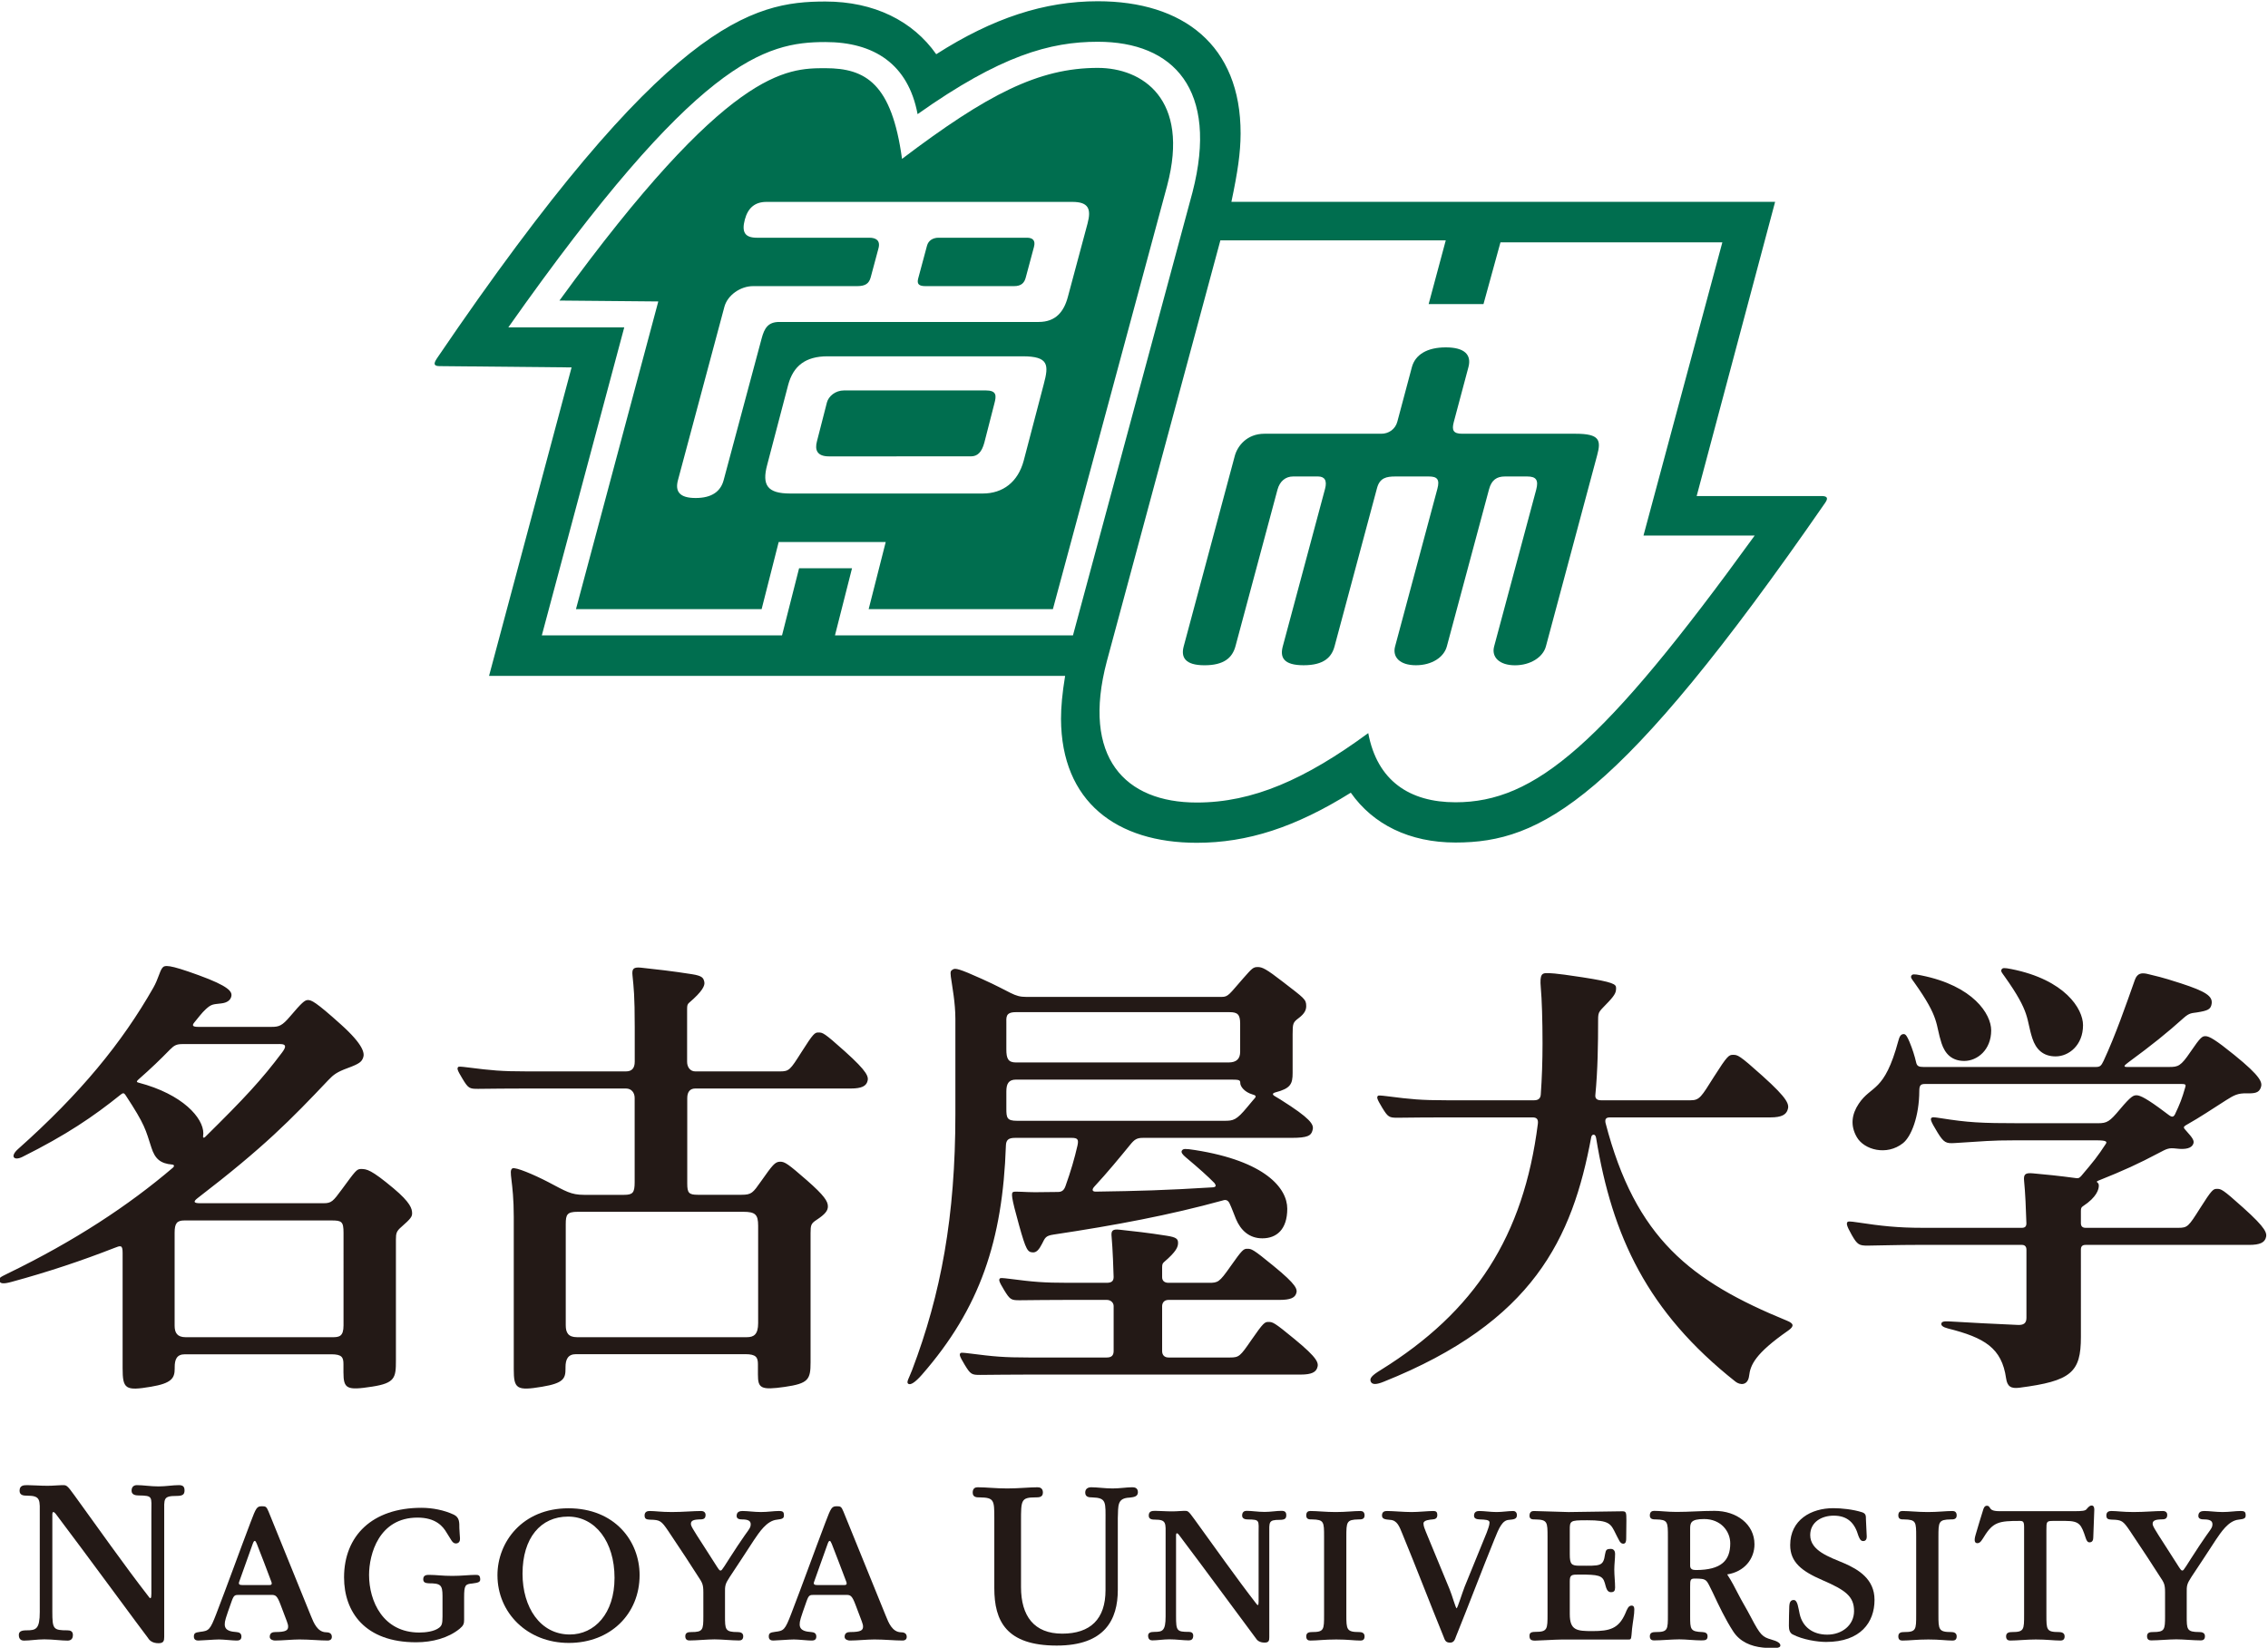 <svg version="1.1" id="svg2" sodipodi:docname="透明_縦_和英.ai" xmlns:inkscape="http://www.inkscape.org/namespaces/inkscape" xmlns:sodipodi="http://sodipodi.sourceforge.net/DTD/sodipodi-0.dtd" xmlns="http://www.w3.org/2000/svg" xmlns:svg="http://www.w3.org/2000/svg" viewBox="435.13 305.65 254.55 184.98">
  <defs id="defs6">
    <clipPath clipPathUnits="userSpaceOnUse" id="clipPath16">
      <path d="M 0,595.275 H 841.89 V 0 H 0 Z" id="path14"/>
    </clipPath>
  </defs>
  <sodipodi:namedview id="namedview4" pagecolor="#ffffff" bordercolor="#000000" borderopacity="0.25" inkscape:showpageshadow="2" inkscape:pageopacity="0.0" inkscape:pagecheckerboard="0" inkscape:deskcolor="#d1d1d1"/>
  <g id="g8" inkscape:groupmode="layer" inkscape:label="透明_縦_和英" transform="matrix(1.333,0,0,-1.333,0,793.7)">
    <g id="g10">
      <g id="g12" clip-path="url(#clipPath16)">
        <g id="g18" transform="translate(448.981,298.563)">
          <path d="m 0,0 c -3.867,0 -6.598,1.809 -7.348,5.826 -5.316,-3.904 -9.726,-5.847 -14.437,-5.847 -6.043,0 -9.717,3.785 -7.576,11.89 l 9.562,35.455 h 18.977 l -1.442,-5.369 h 4.618 l 1.429,5.199 H 22.465 L 15.826,22.463 h 9.362 C 12.414,4.814 6.697,0 0,0 M -32.211,14.055 H -52.25 l 1.436,5.652 h -4.457 l -1.436,-5.652 h -20.225 l 6.94,25.939 h -9.762 c 15.895,22.565 21.613,24.031 26.701,24.031 4.073,0 6.969,-1.843 7.76,-6.072 6.963,4.932 11.149,6.096 15.174,6.096 6.361,0 10.205,-4.014 7.973,-12.672 z M 30.836,25.791 H 20.303 l 6.605,24.775 h -45.779 c 0.535,2.545 0.768,4.129 0.775,5.747 0.018,7.47 -4.869,11.148 -12.023,11.148 -4.496,0 -8.83,-1.408 -13.604,-4.461 -1.968,2.805 -5.234,4.438 -9.33,4.438 -6.138,0 -13.4,-1.62 -32.693,-30.028 -0.339,-0.498 -0.275,-0.678 0.215,-0.678 l 11.105,-0.109 c -1.59,-5.945 -6.949,-25.978 -6.949,-25.978 h 48.504 c -0.246,-1.489 -0.346,-2.633 -0.346,-3.62 0.028,-6.992 4.684,-10.437 11.432,-10.437 4.269,0 8.301,1.307 12.967,4.219 1.869,-2.666 4.929,-4.197 8.818,-4.197 7.178,0 13.746,3.48 31.127,28.617 0.26,0.375 0.191,0.558 -0.291,0.564" style="fill:#006e4f;fill-opacity:1;fill-rule:nonzero;stroke:none" id="path20"/>
        </g>
        <g id="g22" transform="translate(442.372,325.028)">
          <path d="M 0,0 C 0.232,0.865 0.797,0.973 1.551,0.973 H 4.354 C 5.037,0.973 5.305,0.758 5.08,-0.07 4.859,-0.9 1.521,-13.338 1.521,-13.338 c -0.242,-0.904 0.401,-1.586 1.754,-1.586 1.354,0 2.36,0.682 2.602,1.586 0,0 3.338,12.438 3.553,13.231 0.211,0.793 0.656,1.08 1.334,1.08 h 1.882 c 0.739,0 0.975,-0.289 0.754,-1.118 -0.23,-0.863 -3.541,-13.197 -3.541,-13.197 -0.242,-0.904 0.454,-1.586 1.756,-1.586 1.301,0 2.358,0.682 2.602,1.586 L 18.533,2.76 c 0.34,1.261 0.229,1.812 -1.81,1.812 H 7.174 c -0.756,0 -0.895,0.295 -0.713,0.981 0.185,0.683 1.234,4.627 1.234,4.627 0.282,1.052 -0.336,1.666 -1.906,1.666 -1.574,0 -2.574,-0.614 -2.855,-1.666 0,0 -1.051,-3.944 -1.225,-4.592 C 1.535,4.939 0.969,4.572 0.363,4.572 h -9.847 c -1.475,0 -2.272,-1.039 -2.493,-1.867 l -4.302,-16.043 c -0.242,-0.906 0.105,-1.588 1.754,-1.588 1.644,0 2.345,0.637 2.607,1.608 l 3.535,13.177 c 0.194,0.725 0.69,1.114 1.313,1.114 h 2.103 c 0.543,0 0.783,-0.323 0.59,-1.043 -0.193,-0.723 -3.559,-13.268 -3.559,-13.268 -0.242,-0.904 0.04,-1.586 1.754,-1.586 1.713,0 2.36,0.682 2.604,1.586 z" style="fill:#006e4f;fill-opacity:1;fill-rule:nonzero;stroke:none" id="path24"/>
        </g>
        <g id="g26" transform="translate(417.995,347.294)">
          <path d="m 0,0 -1.658,-6.182 c -0.328,-1.224 -1.016,-2.097 -2.446,-2.097 h -21.847 c -0.945,0 -1.256,-0.524 -1.485,-1.385 l -3.201,-11.94 c -0.254,-0.953 -1,-1.501 -2.359,-1.501 -1.358,0 -1.742,0.548 -1.488,1.501 l 3.91,14.598 c 0.261,0.983 1.355,1.744 2.412,1.744 h 8.76 c 0.699,0 1.006,0.215 1.148,0.746 l 0.654,2.438 c 0.184,0.683 -0.242,0.892 -0.763,0.892 h -9.475 c -1,0 -1.301,0.459 -1.014,1.534 0.256,0.953 0.823,1.484 1.823,1.484 H -1.283 C 0.074,1.832 0.338,1.258 0,0 m -3.682,-13.512 -1.689,-6.445 c -0.481,-1.799 -1.75,-2.77 -3.443,-2.77 h -16.229 c -1.906,0 -2.387,0.702 -1.928,2.411 l 1.768,6.738 c 0.426,1.588 1.453,2.406 3.307,2.406 h 16.445 c 2.187,0 2.203,-0.724 1.769,-2.34 m 4.549,26.629 c -4.986,0 -9.312,-2.232 -16.484,-7.662 -0.865,6.332 -3.045,7.637 -6.449,7.637 -3.293,0 -8.186,-0.014 -22.395,-19.569 l 8.322,-0.076 c 0,0 -5.746,-21.482 -6.931,-25.91 h 15.632 c 0.422,1.656 1.436,5.652 1.436,5.652 h 9.012 c 0,0 -1.067,-4.203 -1.436,-5.652 h 15.512 c 0.805,2.983 9.621,35.672 9.621,35.672 1.932,7.297 -2.098,9.908 -5.84,9.908 m -9.451,-27.162 h -11.904 c -0.756,0 -1.315,-0.498 -1.453,-1.014 l -0.838,-3.267 c -0.194,-0.721 -0.006,-1.274 1.015,-1.274 l 11.948,0.002 c 0.535,0 0.908,0.325 1.128,1.151 l 0.842,3.281 c 0.184,0.682 0.215,1.121 -0.738,1.121 m 3.494,12.859 h -7.455 c -0.461,0 -0.851,-0.226 -0.969,-0.671 l -0.742,-2.76 c -0.129,-0.479 0.072,-0.645 0.617,-0.645 h 7.455 c 0.62,0 0.866,0.285 0.981,0.713 l 0.695,2.59 c 0.143,0.529 -0.09,0.773 -0.582,0.773" style="fill:#006e4f;fill-opacity:1;fill-rule:nonzero;stroke:none" id="path28"/>
        </g>
        <g id="g30" transform="translate(389.007,264.075)">
          <path d="m 0,0 c 1.018,0 1.256,-0.228 1.256,-1.172 v -8.209 c 0,-0.943 -0.361,-1.179 -0.943,-1.179 h -14.311 c -0.731,0 -0.945,0.379 -0.945,0.997 v 8.528 c 0,0.795 0.103,1.035 1.015,1.035 z m -4.713,9.572 c 0,0.57 0.272,0.811 0.68,0.811 H 9.059 c 0.927,0 1.252,0.218 1.379,0.541 0.162,0.425 0.068,0.836 -1.891,2.597 -1.754,1.573 -1.859,1.58 -2.213,1.58 -0.305,0 -0.42,-0.056 -1.434,-1.659 C 3.957,11.953 3.867,11.824 3.102,11.824 h -7.145 c -0.418,0 -0.682,0.357 -0.682,0.809 v 4.461 c 0,0.275 0.03,0.389 0.162,0.505 1.151,0.983 1.35,1.461 1.288,1.757 -0.075,0.345 -0.168,0.515 -1.041,0.654 -1.637,0.259 -3.057,0.418 -4.278,0.548 -0.67,0.067 -0.787,-0.099 -0.728,-0.668 0.101,-1.019 0.187,-1.642 0.187,-4.337 v -2.906 c 0,-0.567 -0.254,-0.823 -0.736,-0.823 h -8.338 c -2.166,0 -3.021,0.086 -4.918,0.327 -0.736,0.093 -0.834,0.089 -0.881,0.032 -0.088,-0.116 -0.095,-0.214 0.369,-0.976 0.485,-0.804 0.579,-0.858 1.326,-0.853 1.26,0.013 2.463,0.029 4.104,0.029 h 8.332 c 0.475,0 0.736,-0.359 0.736,-0.795 V 2.494 c 0,-0.89 -0.154,-1.066 -0.9,-1.066 h -3.357 c -1.121,0 -1.541,0.301 -3.041,1.087 -1.141,0.593 -2.754,1.284 -2.996,1.141 -0.358,-0.218 0.115,-1.057 0.115,-4.076 v -12.826 c 0,-1.653 0.226,-1.851 2.385,-1.487 1.802,0.3 1.972,0.69 1.972,1.516 v 0.129 c 0,0.641 0.192,1.098 0.885,1.098 H 0.176 c 0.906,0 1.062,-0.27 1.062,-0.844 v -0.869 c 0,-1.15 0.227,-1.334 2.26,-1.043 1.988,0.287 2.172,0.619 2.172,2.063 v 10.892 c 0,0.67 0.043,0.804 0.492,1.101 0.766,0.502 0.967,0.798 0.967,1.149 0,0.42 -0.305,0.912 -1.762,2.187 C 3.787,4.022 3.51,4.219 3.113,4.219 2.67,4.219 2.461,3.928 1.508,2.58 0.811,1.594 0.711,1.433 -0.146,1.433 h -3.682 c -0.746,0 -0.885,0.157 -0.885,0.944 z m 28.791,-21.843 c -2.166,0 -3.019,0.086 -4.918,0.329 -0.734,0.091 -0.832,0.089 -0.877,0.032 -0.09,-0.114 -0.095,-0.213 0.367,-0.98 0.487,-0.798 0.579,-0.854 1.329,-0.847 1.257,0.009 2.459,0.028 4.099,0.028 H 46.94 c 0.933,0 1.255,0.217 1.38,0.541 0.166,0.422 0.073,0.824 -1.89,2.439 -1.752,1.446 -1.856,1.453 -2.209,1.453 -0.307,0 -0.42,-0.052 -1.436,-1.523 -0.943,-1.371 -1.035,-1.472 -1.801,-1.472 h -5.171 c -0.34,0 -0.542,0.199 -0.542,0.54 v 3.778 c 0,0.265 0.153,0.533 0.542,0.533 h 9.351 c 0.93,0 1.252,0.194 1.377,0.492 0.164,0.385 0.072,0.764 -1.891,2.368 -1.754,1.441 -1.857,1.445 -2.212,1.445 -0.305,0 -0.411,-0.055 -1.432,-1.512 -0.924,-1.317 -1.035,-1.354 -1.801,-1.354 h -3.392 c -0.34,0 -0.542,0.162 -0.542,0.479 v 0.793 c 0,0.252 0.026,0.358 0.151,0.467 1.062,0.908 1.189,1.287 1.189,1.625 0,0.339 -0.152,0.475 -0.965,0.602 -1.511,0.241 -2.826,0.388 -3.958,0.507 -0.618,0.068 -0.727,-0.091 -0.67,-0.615 0.084,-0.849 0.168,-3.06 0.168,-3.358 0,-0.3 -0.11,-0.5 -0.577,-0.5 H 27.4 c -2.166,0 -3.017,0.085 -4.919,0.33 -0.733,0.091 -0.831,0.088 -0.877,0.028 -0.088,-0.112 -0.096,-0.213 0.367,-0.976 0.488,-0.798 0.58,-0.856 1.33,-0.85 1.258,0.011 2.461,0.029 4.099,0.029 h 3.209 c 0.356,0 0.579,-0.252 0.579,-0.515 v -3.78 c 0,-0.357 -0.149,-0.556 -0.579,-0.556 z m -1.924,28.127 c 0,0.513 -0.093,0.957 0.801,0.957 h 17.99 c 0.672,0 0.895,-0.19 0.895,-0.957 v -2.377 c 0,-0.578 -0.287,-0.903 -0.979,-0.903 H 22.967 c -0.662,0 -0.813,0.325 -0.813,1.102 z m 0.901,-8.192 c -0.85,0 -0.901,0.248 -0.901,1.024 v 1.445 c 0,0.625 0.176,1 0.813,1 h 18.117 c 0.699,0 0.766,-0.045 0.766,-0.293 0,-0.299 0.377,-0.76 0.99,-0.943 C 43.184,9.81 43.19,9.713 43.09,9.588 42.99,9.467 42.871,9.347 42.453,8.834 41.525,7.709 41.272,7.664 40.506,7.664 Z m 4.597,-1.438 c 0.522,0 0.598,-0.142 0.491,-0.648 C 27.885,4.461 27.596,3.461 27.129,2.151 26.996,1.778 26.791,1.67 26.492,1.67 25.713,1.662 25.387,1.658 24.563,1.649 23.811,1.646 22.877,1.74 22.736,1.672 22.551,1.586 22.551,1.287 23.217,-1.101 c 0.598,-2.147 0.728,-2.296 1.176,-2.319 0.3,-0.013 0.519,0.239 0.767,0.726 0.26,0.509 0.289,0.673 0.971,0.776 5.265,0.791 9.766,1.642 14.246,2.873 0.262,0.094 0.445,0.014 0.572,-0.248 0.184,-0.388 0.322,-0.785 0.535,-1.308 0.399,-0.957 1.122,-1.634 2.223,-1.634 1.201,0 2.1,0.745 2.1,2.495 0,1.719 -1.836,4.007 -7.764,4.939 C 37.193,5.33 37.053,5.322 36.938,5.162 36.834,5.01 36.996,4.813 37.266,4.586 38.385,3.649 39.145,2.965 39.68,2.416 39.815,2.228 39.834,2.099 39.572,2.062 35.563,1.812 33.215,1.75 29.709,1.699 29.393,1.685 29.315,1.854 29.576,2.135 c 1.065,1.146 2.139,2.451 3.004,3.511 0.369,0.457 0.574,0.58 1.078,0.58 h 12.498 c 1.401,0 1.635,0.202 1.758,0.575 0.133,0.404 0.154,0.779 -1.818,2.093 -0.733,0.487 -1.143,0.735 -1.35,0.852 -0.203,0.121 -0.207,0.237 0.067,0.312 1.277,0.332 1.445,0.713 1.445,1.634 v 3.267 c 0,0.897 0.033,0.998 0.508,1.353 0.527,0.395 0.636,0.712 0.636,1.016 0,0.575 -0.175,0.653 -1.923,2.008 -1.473,1.143 -1.78,1.276 -2.166,1.276 -0.383,0 -0.481,-0.12 -1.215,-0.95 -1.176,-1.334 -1.244,-1.565 -1.821,-1.565 H 23.852 c -1.09,0 -1.207,0.37 -3.754,1.515 -1.916,0.864 -2.244,0.927 -2.446,0.798 -0.171,-0.104 -0.232,-0.143 -0.171,-0.617 0.117,-0.86 0.382,-2.168 0.382,-3.556 v -8 c 0,-8.638 -1.213,-15.17 -3.646,-21.569 -0.254,-0.672 -0.512,-1.026 -0.322,-1.153 0.193,-0.13 0.584,0.118 1.154,0.768 4.887,5.594 6.795,11.299 7.068,19.303 0.016,0.457 0.213,0.64 0.76,0.64 z M 87.904,-9.181 C 79.772,-5.849 75.123,-2.24 72.6,7.502 c -0.051,0.322 0.041,0.449 0.406,0.449 h 13.498 c 0.93,0 1.279,0.236 1.42,0.6 0.182,0.471 0.078,0.932 -2.115,2.902 -1.961,1.76 -2.08,1.766 -2.473,1.766 -0.34,0 -0.471,-0.061 -1.605,-1.85 C 80.674,9.697 80.533,9.392 79.77,9.392 h -7.543 c -0.323,0 -0.512,0.13 -0.481,0.442 0.205,2.106 0.233,4.317 0.233,6.34 0,0.736 0.093,0.668 0.9,1.533 0.57,0.612 0.613,0.815 0.613,1.146 0,0.305 -0.185,0.489 -2.845,0.899 -2.501,0.386 -2.729,0.338 -2.92,0.347 -0.469,0.022 -0.674,-0.08 -0.575,-1.203 0.092,-0.984 0.147,-2.82 0.147,-4.715 0,-1.509 -0.051,-2.948 -0.149,-4.321 C 67.123,9.528 66.92,9.392 66.598,9.392 h -7.371 c -2.166,0 -3.02,0.087 -4.918,0.33 -0.737,0.091 -0.834,0.088 -0.881,0.028 -0.086,-0.115 -0.094,-0.213 0.369,-0.978 0.488,-0.798 0.582,-0.856 1.326,-0.85 1.26,0.013 2.463,0.029 4.104,0.029 h 7.226 c 0.365,0 0.5,-0.162 0.453,-0.543 -1.205,-9.466 -5.277,-15.796 -13.242,-20.74 -0.711,-0.439 -0.967,-0.69 -0.818,-0.987 0.125,-0.25 0.474,-0.237 1.066,0.002 12.621,5.048 15.899,12.054 17.49,20.612 0.049,0.244 0.348,0.324 0.411,-0.082 1.349,-8.269 4.316,-14.65 11.732,-20.516 0.375,-0.298 1.045,-0.359 1.148,0.493 0.112,0.902 0.487,1.855 3.293,3.808 0.555,0.387 0.434,0.608 -0.082,0.821 m 24.725,5.996 c 0,0.263 0.113,0.398 0.395,0.398 h 13.779 c 0.93,0 1.252,0.218 1.379,0.541 0.164,0.424 0.07,0.836 -1.893,2.597 -1.75,1.573 -1.855,1.58 -2.209,1.58 -0.306,0 -0.42,-0.054 -1.434,-1.659 -0.945,-1.494 -1.035,-1.621 -1.802,-1.621 h -7.82 c -0.28,0 -0.395,0.15 -0.395,0.386 v 1.028 c 0,0.218 0.029,0.31 0.168,0.402 1.195,0.781 1.34,1.445 1.34,1.734 0,0.1 -0.024,0.178 -0.086,0.239 -0.108,0.068 -0.108,0.129 0.025,0.175 2.162,0.864 3.418,1.441 5.108,2.336 0.707,0.375 0.84,0.448 1.476,0.375 0.828,-0.102 1.291,0.041 1.43,0.393 0.103,0.26 -0.035,0.486 -0.6,1.109 -0.24,0.246 -0.24,0.321 -0.054,0.443 1.478,0.844 1.927,1.186 3.425,2.132 0.678,0.433 1,0.587 1.713,0.573 0.717,-0.015 1.039,0.048 1.2,0.477 0.162,0.422 0.039,0.922 -2.247,2.771 -1.55,1.257 -2.093,1.567 -2.404,1.567 -0.271,0 -0.404,-0.051 -1.269,-1.324 -0.815,-1.204 -1.034,-1.27 -1.799,-1.27 h -3.534 c -0.32,0 -0.292,0.098 0.096,0.383 2.002,1.471 3.278,2.498 4.672,3.752 0.492,0.439 0.701,0.392 1.108,0.459 0.923,0.147 1.16,0.258 1.238,0.711 0.111,0.66 -0.486,1.051 -2.588,1.738 -1.76,0.573 -2.098,0.607 -2.705,0.766 -0.609,0.164 -0.967,0.093 -1.172,-0.484 -0.752,-2.121 -1.621,-4.637 -2.629,-6.807 -0.203,-0.424 -0.297,-0.518 -0.66,-0.518 H 99.365 c -0.377,0 -0.535,0.074 -0.603,0.363 -0.133,0.58 -0.322,1.169 -0.567,1.755 -0.183,0.427 -0.308,0.652 -0.48,0.652 -0.272,0 -0.369,-0.243 -0.461,-0.582 -1.182,-4.381 -2.26,-3.684 -3.328,-5.281 -0.584,-0.875 -0.742,-1.832 -0.154,-2.833 0.613,-1.047 2.499,-1.579 3.874,-0.493 0.706,0.556 1.368,2.269 1.376,4.398 0,0.471 0.119,0.587 0.464,0.587 h 21.645 c 0.367,0 0.336,-0.097 0.275,-0.306 -0.265,-0.92 -0.429,-1.349 -0.857,-2.25 -0.133,-0.244 -0.256,-0.263 -0.57,-0.019 -0.094,0.072 -0.186,0.14 -0.282,0.211 -1.482,1.118 -2.08,1.414 -2.377,1.414 -0.257,0 -0.447,-0.039 -1.416,-1.194 -0.855,-1.025 -1.072,-1.16 -1.839,-1.16 h -6.51 c -3.41,0 -4.444,0.065 -6.733,0.426 -0.603,0.094 -0.697,0.094 -0.769,0.031 -0.108,-0.101 -0.108,-0.235 0.488,-1.209 0.553,-0.904 0.736,-0.963 1.483,-0.916 2.462,0.149 2.97,0.228 5.048,0.228 h 6.887 c 0.854,0 0.881,-0.123 0.764,-0.302 -0.715,-1.092 -1.012,-1.454 -2.065,-2.696 -0.158,-0.181 -0.256,-0.209 -0.412,-0.187 -1.496,0.203 -2.658,0.315 -3.642,0.403 -0.696,0.069 -0.815,-0.093 -0.756,-0.665 0.092,-0.9 0.158,-2.375 0.191,-3.527 0.006,-0.252 -0.096,-0.394 -0.377,-0.394 h -8.32 c -2.166,0 -3.537,0.159 -5.488,0.453 -0.733,0.111 -0.834,0.09 -0.879,0.034 -0.088,-0.117 -0.112,-0.259 0.367,-1.101 0.465,-0.813 0.619,-0.891 1.365,-0.884 1.258,0.013 2.424,0.06 4.064,0.06 h 8.893 c 0.248,0 0.379,-0.146 0.379,-0.414 v -5.737 c 0,-0.459 -0.254,-0.615 -0.744,-0.588 -2.34,0.112 -3.588,0.161 -5.783,0.297 -0.418,0.024 -0.621,-0.021 -0.639,-0.199 -0.021,-0.146 0.135,-0.289 0.563,-0.398 3.076,-0.775 4.527,-1.641 4.89,-4.195 0.1,-0.694 0.406,-0.889 1.141,-0.792 4.334,0.563 5.158,1.285 5.158,4.268 z M -33.654,-9.563 c 0,-0.943 -0.362,-0.999 -0.944,-0.999 h -12.334 c -0.724,0 -0.943,0.365 -0.943,0.978 v 7.817 c 0,0.795 0.19,1.038 0.828,1.038 h 12.373 c 0.861,0 1.02,-0.088 1.02,-1.038 z m -17.26,20.44 c -0.143,0.037 -0.213,0.084 -0.01,0.263 1.084,0.952 1.832,1.677 2.666,2.53 0.358,0.358 0.555,0.455 1.051,0.455 h 7.711 c 0.664,0 1.285,0.108 0.664,-0.715 -1.699,-2.264 -3.123,-3.809 -6.475,-7.111 -0.08,-0.077 -0.185,-0.09 -0.172,0.052 0.01,0.093 0.022,0.182 0.022,0.259 0,1.284 -1.709,3.284 -5.457,4.267 m 21.476,-8.905 c -1.904,1.591 -2.259,1.634 -2.755,1.634 -0.356,0 -0.479,-0.194 -1.573,-1.68 -0.773,-1.053 -0.898,-1.204 -1.582,-1.204 H -45.73 c -0.561,0 -0.586,0.14 -0.209,0.431 5.615,4.312 7.83,6.589 11.013,9.946 0.428,0.45 0.713,0.672 1.623,1.005 1.026,0.375 1.178,0.547 1.301,0.877 0.135,0.357 0.047,1.072 -1.873,2.797 -2.152,1.937 -2.486,2.056 -2.783,2.056 -0.258,0 -0.52,-0.23 -1.488,-1.371 -0.678,-0.801 -0.942,-0.889 -1.561,-0.889 h -6.182 c -0.484,0 -0.543,0.12 -0.314,0.389 0.264,0.311 0.619,0.802 0.963,1.109 0.467,0.42 0.578,0.395 1.285,0.477 0.508,0.055 0.799,0.281 0.859,0.617 0.067,0.375 -0.201,0.83 -2.763,1.762 -2.532,0.923 -2.86,0.853 -3.045,0.621 -0.244,-0.305 -0.334,-0.922 -0.768,-1.684 -2.64,-4.634 -6.131,-8.906 -11.4,-13.593 -0.371,-0.334 -0.403,-0.567 -0.344,-0.668 0.08,-0.145 0.35,-0.167 0.734,0.025 3.68,1.84 5.94,3.369 8.282,5.252 0.199,0.16 0.275,0.121 0.404,-0.071 1.658,-2.523 1.666,-2.875 2.172,-4.422 0.297,-0.923 0.752,-1.328 1.746,-1.41 0.199,-0.017 0.17,-0.166 0.072,-0.25 -3.748,-3.204 -8.31,-6.2 -13.914,-8.92 -0.689,-0.339 -0.756,-0.375 -0.707,-0.616 0.047,-0.237 0.307,-0.291 1.008,-0.098 3.105,0.843 5.959,1.802 8.625,2.844 0.578,0.23 0.74,0.297 0.74,-0.395 v -9.696 c 0,-1.775 0.227,-1.944 2.387,-1.58 1.74,0.291 1.998,0.725 1.998,1.52 v 0.125 c 0,0.641 0.166,1.088 0.859,1.088 h 12.322 c 0.907,0 1.028,-0.26 1.028,-0.834 v -0.679 c 0,-1.405 0.283,-1.54 2.414,-1.211 1.947,0.3 2.004,0.765 2.004,2.224 v 10.176 c 0,0.521 0.054,0.701 0.463,1.053 0.801,0.699 0.9,0.87 0.9,1.142 0,0.385 -0.135,0.905 -1.559,2.101 m 130.333,12.225 c 0.293,-0.902 0.879,-1.492 1.918,-1.492 1.084,0 2.263,0.922 2.263,2.578 0,1.357 -1.494,3.75 -5.898,4.629 -0.629,0.127 -0.746,0.109 -0.83,-0.041 -0.078,-0.142 0.066,-0.297 0.242,-0.543 2.191,-3.074 1.768,-3.481 2.305,-5.131 m 7.648,0.409 c 0.301,-0.919 0.9,-1.518 1.961,-1.518 1.104,0 2.305,0.934 2.305,2.627 0,1.384 -1.522,3.826 -6.016,4.723 -0.646,0.129 -0.764,0.113 -0.848,-0.041 -0.082,-0.149 0.067,-0.303 0.245,-0.555 2.236,-3.135 1.806,-3.551 2.353,-5.236" style="fill:#231916;fill-opacity:1;fill-rule:nonzero;stroke:none" id="path32"/>
        </g>
        <g id="g34" transform="translate(412.396,232.477)">
          <path d="m 0,0 c 0,-2.453 1.104,-3.929 3.471,-3.929 2.375,0 3.644,1.232 3.644,3.662 v 5.709 c 0,1.724 0.114,2.066 -1.142,2.105 -0.223,0 -0.567,0.013 -0.567,0.404 0,0.348 0.264,0.448 0.508,0.448 0.506,0 1.152,-0.1 1.799,-0.1 0.588,0 1.197,0.1 1.641,0.1 0.181,0 0.488,-0.024 0.488,-0.42 C 9.842,7.584 9.438,7.567 9.152,7.528 8.078,7.487 8.191,6.86 8.15,5.789 v -6.037 c 0,-2.483 -1.078,-4.685 -5.14,-4.685 -4.256,0 -5.258,2.07 -5.258,4.829 v 5.912 c 0,1.5 -0.018,1.72 -1.215,1.739 -0.24,0 -0.605,-0.014 -0.605,0.404 0,0.37 0.22,0.448 0.422,0.448 0.712,0 1.519,-0.1 2.49,-0.1 0.912,0 1.885,0.1 2.552,0.1 0.202,0 0.448,-0.078 0.448,-0.448 C 1.844,7.533 1.457,7.547 1.217,7.547 0,7.547 0,7.308 0,5.53 Z" style="fill:#231916;fill-opacity:1;fill-rule:nonzero;stroke:none" id="path36"/>
        </g>
        <g id="g38" transform="translate(456.728,236.698)">
          <path d="m 0,0 c 0,1.231 0,1.451 -1.014,1.469 -0.22,0 -0.505,-0.018 -0.505,0.311 0,0.31 0.185,0.398 0.353,0.398 0.475,0 2.481,-0.088 2.941,-0.088 0.809,0 3.733,0.065 4.526,0.065 0.322,0 0.338,-0.108 0.338,-0.768 0,-0.68 -0.016,-0.984 -0.016,-1.506 0,-0.221 -0.019,-0.457 -0.256,-0.457 -0.136,0 -0.252,0.104 -0.336,0.272 C 5.93,-0.136 5.844,0.067 5.744,0.254 5.322,1.112 5.215,1.399 3.342,1.399 2.529,1.399 2.211,1.387 2.041,1.267 1.873,1.146 1.873,0.944 1.873,0.59 v -2.053 c 0,-0.847 0.147,-0.966 0.82,-0.966 1.741,0 2,-0.086 2.151,0.97 0.068,0.371 0.119,0.446 0.492,0.446 0.262,0 0.352,-0.22 0.352,-0.405 0,-0.44 -0.067,-0.875 -0.067,-1.33 0,-0.523 0.067,-1.015 0.067,-1.523 0,-0.27 -0.09,-0.387 -0.352,-0.387 -0.352,0 -0.41,0.42 -0.51,0.761 -0.183,0.659 -0.539,0.723 -2.158,0.723 -0.643,0 -0.795,-0.014 -0.795,-0.572 v -2.752 c 0,-1.383 0.592,-1.437 1.906,-1.437 1.452,0 2.211,0.206 2.77,1.486 0.152,0.357 0.252,0.66 0.523,0.66 0.19,0 0.276,-0.099 0.217,-0.66 C 7.231,-7.021 7.121,-7.486 7.072,-8.256 7.037,-8.629 7.004,-8.647 6.801,-8.647 H 1.164 c -0.488,0 -1.918,-0.091 -2.221,-0.091 -0.339,0 -0.462,0.111 -0.462,0.393 0,0.237 0.087,0.345 0.505,0.345 C 0,-8 0,-7.767 0,-6.498 Z" style="fill:#231916;fill-opacity:1;fill-rule:nonzero;stroke:none" id="path40"/>
        </g>
        <g id="g42" transform="translate(489.64,230.149)">
          <path d="m 0,0 c 0,-1.25 0.016,-1.467 1.08,-1.467 0.201,0 0.457,-0.055 0.457,-0.363 0,-0.308 -0.187,-0.353 -0.355,-0.353 -0.524,0 -1.045,0.091 -2.03,0.091 -0.992,0 -1.599,-0.091 -2.173,-0.091 -0.17,0 -0.356,0.045 -0.356,0.353 0,0.326 0.254,0.363 0.49,0.363 1.014,0 1.014,0.202 1.014,1.467 v 6.549 c 0,1.264 0,1.451 -1.014,1.47 -0.203,0 -0.49,-0.019 -0.49,0.335 0,0.308 0.17,0.374 0.356,0.374 0.556,0 1.283,-0.088 2.124,-0.088 0.862,0 1.522,0.088 2.079,0.088 0.168,0 0.355,-0.066 0.355,-0.374 C 1.537,8 1.215,8.019 1.027,8.019 0.016,8 0,7.813 0,6.549 Z" style="fill:#231916;fill-opacity:1;fill-rule:nonzero;stroke:none" id="path44"/>
        </g>
        <g id="g46" transform="translate(439.788,230.149)">
          <path d="m 0,0 c 0,-1.25 0.016,-1.467 1.08,-1.467 0.203,0 0.455,-0.055 0.455,-0.363 0,-0.308 -0.185,-0.353 -0.355,-0.353 -0.522,0 -1.047,0.091 -2.026,0.091 -0.996,0 -1.599,-0.091 -2.175,-0.091 -0.17,0 -0.356,0.045 -0.356,0.353 0,0.326 0.254,0.363 0.492,0.363 1.01,0 1.01,0.202 1.01,1.467 v 6.549 c 0,1.264 0,1.451 -1.01,1.47 -0.203,0 -0.492,-0.019 -0.492,0.335 0,0.308 0.168,0.374 0.356,0.374 0.554,0 1.281,-0.088 2.125,-0.088 0.863,0 1.519,0.088 2.076,0.088 0.17,0 0.355,-0.066 0.355,-0.374 C 1.535,8 1.215,8.019 1.031,8.019 0.016,8 0,7.813 0,6.549 Z" style="fill:#231916;fill-opacity:1;fill-rule:nonzero;stroke:none" id="path48"/>
        </g>
        <g id="g50" transform="translate(424.571,236.757)">
          <path d="m 0,0 c 0,1.08 0.1,1.394 -0.896,1.394 -0.221,0 -0.524,0.014 -0.524,0.341 0,0.373 0.27,0.398 0.543,0.398 0.352,0 0.893,-0.045 1.414,-0.045 0.442,0 0.785,0.045 1.02,0.045 0.322,0 0.334,0.029 0.888,-0.737 1.635,-2.25 3.457,-4.845 5.196,-7.091 0.134,-0.186 0.189,-0.143 0.189,0.214 v 5.675 c 0,1.148 0.135,1.2 -0.912,1.216 -0.186,0 -0.475,0.041 -0.475,0.325 0,0.308 0.188,0.398 0.371,0.398 0.459,0 0.948,-0.09 1.522,-0.09 0.508,0 0.996,0.09 1.418,0.09 0.281,0 0.406,-0.094 0.406,-0.371 0,-0.293 -0.139,-0.387 -0.558,-0.387 -0.963,0 -0.873,-0.192 -0.873,-1.226 v -8.664 c 0,-0.289 -0.041,-0.448 -0.395,-0.448 -0.438,0 -0.641,0.202 -0.742,0.371 -0.285,0.359 -4.467,6.061 -6.455,8.684 -0.172,0.229 -0.258,0.172 -0.258,0 v -6.836 c 0,-1.234 0.07,-1.316 1.076,-1.316 0.186,0 0.371,-0.061 0.371,-0.323 0,-0.33 -0.199,-0.393 -0.387,-0.393 -0.439,0 -1.031,0.088 -1.619,0.088 -0.509,0 -1.013,-0.088 -1.437,-0.088 -0.151,0 -0.356,0.063 -0.356,0.393 0,0.245 0.188,0.323 0.543,0.323 0.662,0 0.93,0.081 0.93,1.293 z" style="fill:#231916;fill-opacity:1;fill-rule:nonzero;stroke:none" id="path52"/>
        </g>
        <g id="g54" transform="translate(468.735,234.278)">
          <path d="m 0,0 c 0,-0.287 0.185,-0.373 0.473,-0.373 2.183,0 2.904,0.826 2.904,2.244 C 3.377,2.899 2.58,3.922 1.18,3.922 0.033,3.922 0,3.588 0,3.074 Z m 0,-4.263 c 0,-1.095 0.014,-1.3 1.027,-1.334 0.219,-0.015 0.44,-0.065 0.44,-0.352 0,-0.307 -0.168,-0.35 -0.522,-0.35 -0.56,0 -1.301,0.088 -1.859,0.088 -0.607,0 -1.535,-0.088 -2.123,-0.088 -0.153,0 -0.358,0.043 -0.358,0.35 0,0.33 0.274,0.352 0.51,0.352 1.012,0 1.012,0.203 1.012,1.468 v 6.532 c 0,1.284 0,1.468 -1.012,1.487 -0.203,0 -0.51,-0.002 -0.51,0.325 0,0.328 0.186,0.395 0.374,0.395 0.507,0 1.078,-0.089 1.874,-0.089 1.127,0 2.055,0.089 3.207,0.089 1.854,0 3.356,-1.129 3.356,-2.815 0,-1.235 -0.853,-2.314 -2.297,-2.537 0.412,-0.623 0.654,-1.139 0.885,-1.571 0.441,-0.861 0.684,-1.206 1.142,-2.086 0.758,-1.441 0.938,-1.614 1.694,-1.829 0.47,-0.13 0.801,-0.296 0.752,-0.537 -0.032,-0.161 -0.369,-0.25 -1.485,-0.136 -0.974,0.1 -1.91,0.477 -2.48,1.356 -0.668,1.03 -1.203,2.162 -1.725,3.278 -0.556,1.08 -0.418,1.175 -1.517,1.175 C 0.014,-1.092 0,-1.207 0,-1.783 Z" style="fill:#231916;fill-opacity:1;fill-rule:nonzero;stroke:none" id="path56"/>
        </g>
        <g id="g58" transform="translate(484.259,231.382)">
          <path d="m 0,0 c 0,-1.867 -1.16,-3.533 -4.076,-3.533 -0.709,0 -1.969,0.186 -2.83,0.641 -0.24,0.136 -0.303,0.404 -0.303,0.726 0,0.506 0.016,1.188 0.033,1.66 C -7.16,-0.287 -7.111,0 -6.807,0 c 0.34,0 0.387,-0.674 0.506,-1.183 0.238,-1.063 1.078,-1.735 2.323,-1.735 1.234,0 2.255,0.791 2.255,1.989 0,1.234 -0.72,1.761 -2.662,2.601 -1.734,0.75 -2.715,1.504 -2.715,2.953 0,2.125 1.762,3.108 3.629,3.108 0.69,0 1.672,-0.1 2.45,-0.352 0.298,-0.117 0.298,-0.287 0.298,-0.592 0.02,-0.435 0.053,-1.018 0.069,-1.453 0,-0.19 -0.069,-0.373 -0.303,-0.373 -0.236,0 -0.32,0.252 -0.404,0.455 -0.307,1.061 -0.897,1.685 -2.077,1.685 -1.015,0 -1.976,-0.54 -1.976,-1.636 0,-1.316 1.59,-1.838 2.871,-2.379 C -1.346,2.567 0,1.754 0,0.019 Z" style="fill:#231916;fill-opacity:1;fill-rule:nonzero;stroke:none" id="path60"/>
        </g>
        <g id="g62" transform="translate(496.854,237.52)">
          <path d="m 0,0 c 0,0.457 -0.082,0.522 -0.369,0.522 -1.723,0 -2.246,-0.084 -3.004,-1.332 -0.17,-0.253 -0.303,-0.543 -0.557,-0.543 -0.173,0 -0.332,0.111 -0.152,0.711 0.211,0.707 0.406,1.386 0.623,2.06 0.051,0.201 0.143,0.381 0.318,0.381 0.119,0 0.172,-0.028 0.268,-0.182 0.072,-0.113 0.158,-0.275 0.816,-0.275 h 6.262 c 0.692,0 0.941,0.031 1.047,0.162 0.201,0.242 0.303,0.315 0.436,0.315 0.166,0 0.224,-0.155 0.222,-0.35 C 5.906,1.353 5.842,-0.187 5.824,-0.86 c 0,-0.222 -0.064,-0.423 -0.32,-0.423 -0.17,0 -0.252,0.168 -0.32,0.373 C 4.813,0.203 4.695,0.522 3.479,0.522 H 2.467 c -0.59,0 -0.59,-0.048 -0.59,-0.791 v -7.102 c 0,-1.28 0,-1.467 1.061,-1.467 0.203,0 0.474,-0.058 0.474,-0.363 0,-0.307 -0.203,-0.352 -0.355,-0.352 -0.557,0 -1.151,0.09 -2.075,0.09 -0.728,0 -1.589,-0.09 -2.146,-0.09 -0.149,0 -0.354,0.045 -0.354,0.352 0,0.326 0.272,0.363 0.51,0.363 C 0,-8.838 0,-8.635 0,-7.371 Z" style="fill:#231916;fill-opacity:1;fill-rule:nonzero;stroke:none" id="path64"/>
        </g>
        <g id="g66" transform="translate(447.446,238.526)">
          <path d="m 0,0 c 0,-0.285 -0.201,-0.344 -0.402,-0.358 -0.202,-0.019 -0.762,-0.054 -0.762,-0.338 0,-0.237 0.121,-0.492 0.203,-0.709 l 1.994,-4.826 c 0.233,-0.56 0.512,-1.611 0.596,-1.611 0.07,0 0.457,1.26 0.676,1.821 l 1.857,4.556 c 0.082,0.236 0.236,0.607 0.236,0.844 0,0.238 -0.361,0.244 -0.82,0.263 -0.199,0.014 -0.486,0.03 -0.486,0.313 0,0.33 0.236,0.396 0.437,0.396 0.422,0 0.963,-0.088 1.467,-0.088 0.455,0 0.998,0.088 1.402,0.088 C 6.531,0.351 6.703,0.263 6.703,0 6.703,-0.328 6.449,-0.358 6.027,-0.396 5.486,-0.428 5.199,-1.053 4.811,-2.033 3.734,-4.683 2.65,-7.563 1.57,-10.231 c -0.084,-0.238 -0.168,-0.504 -0.486,-0.504 -0.375,0 -0.438,0.182 -0.557,0.504 -1.15,2.819 -2.316,5.873 -3.48,8.69 -0.235,0.572 -0.422,1.113 -1.014,1.145 -0.435,0.038 -0.689,0.068 -0.689,0.374 0,0.35 0.269,0.373 0.439,0.373 0.473,0 1.385,-0.088 2.059,-0.088 0.554,0 1.416,0.088 1.789,0.088 C -0.166,0.351 0,0.328 0,0.022 Z" style="fill:#231916;fill-opacity:1;fill-rule:nonzero;stroke:none" id="path68"/>
        </g>
        <g id="g70" transform="translate(508.722,232.023)">
          <path d="m 0,0 c 0,0.677 -0.082,0.813 -0.455,1.367 -0.744,1.15 -1.191,1.862 -2.498,3.803 -0.586,0.865 -0.693,0.938 -1.535,0.957 -0.254,0.019 -0.455,0.024 -0.455,0.352 0,0.31 0.218,0.375 0.421,0.375 0.491,0 0.928,-0.087 1.872,-0.087 0.945,0 1.791,0.087 2.482,0.087 0.133,0 0.352,-0.065 0.352,-0.328 0,-0.375 -0.252,-0.38 -0.571,-0.38 C -0.66,6.127 -1.045,6.108 -1.045,5.789 -1.045,5.604 -0.971,5.459 0.07,3.851 1.301,1.953 1.305,1.84 1.459,1.84 c 0.135,0 0.236,0.285 1.432,2.095 0.922,1.401 1.099,1.44 1.099,1.811 0,0.306 -0.275,0.4 -0.715,0.4 -0.201,0 -0.472,0.031 -0.472,0.291 0,0.352 0.254,0.417 0.504,0.417 0.439,0 0.964,-0.087 1.539,-0.087 0.588,0 1.06,0.087 1.515,0.087 0.356,0 0.426,-0.087 0.426,-0.375 C 6.787,6.248 6.674,6.177 6.193,6.127 5.32,6.037 4.691,5.029 4.271,4.42 3.576,3.34 2.92,2.363 2.209,1.285 1.857,0.726 1.807,0.608 1.824,-0.114 v -1.86 c 0,-1.149 0,-1.366 1.063,-1.366 0.201,0 0.472,-0.047 0.472,-0.352 0,-0.308 -0.201,-0.351 -0.357,-0.351 -0.59,0 -1.481,0.088 -2.055,0.088 -0.593,0 -1.519,-0.088 -2.109,-0.088 -0.154,0 -0.356,0.043 -0.356,0.351 0,0.33 0.27,0.352 0.506,0.352 0.977,0 1.012,0.187 1.012,1.334 z" style="fill:#231916;fill-opacity:1;fill-rule:nonzero;stroke:none" id="path72"/>
        </g>
        <g id="g74" transform="translate(329.778,238.499)">
          <path d="m 0,0 c 0,1.295 0.117,1.67 -1.076,1.67 -0.262,0 -0.625,0.017 -0.625,0.41 0,0.446 0.319,0.476 0.643,0.476 0.428,0 1.076,-0.054 1.704,-0.054 0.526,0 0.942,0.054 1.225,0.054 0.385,0 0.4,0.036 1.063,-0.882 1.964,-2.705 4.145,-5.816 6.234,-8.508 0.16,-0.226 0.228,-0.17 0.228,0.252 v 6.813 c 0,1.377 0.162,1.439 -1.095,1.457 -0.223,0 -0.572,0.052 -0.572,0.392 0,0.369 0.228,0.476 0.451,0.476 0.547,0 1.133,-0.107 1.82,-0.107 0.609,0 1.197,0.107 1.703,0.107 0.338,0 0.485,-0.112 0.485,-0.446 0,-0.347 -0.163,-0.463 -0.667,-0.463 -1.156,0 -1.044,-0.233 -1.044,-1.464 v -10.405 c 0,-0.341 -0.055,-0.534 -0.478,-0.534 -0.528,0 -0.767,0.241 -0.888,0.444 -0.346,0.424 -5.361,7.273 -7.744,10.418 -0.213,0.279 -0.31,0.207 -0.31,0 v -8.2 c 0,-1.482 0.081,-1.578 1.289,-1.578 0.224,0 0.443,-0.074 0.443,-0.39 0,-0.393 -0.238,-0.475 -0.463,-0.475 -0.525,0 -1.234,0.106 -1.943,0.106 -0.606,0 -1.215,-0.106 -1.721,-0.106 -0.183,0 -0.426,0.082 -0.426,0.475 0,0.297 0.221,0.39 0.649,0.39 0.795,0 1.115,0.096 1.115,1.553 z" style="fill:#231916;fill-opacity:1;fill-rule:nonzero;stroke:none" id="path76"/>
        </g>
        <g id="g78" transform="translate(397.483,232.638)">
          <path d="M 0,0 C 0.191,0 0.293,0.043 0.195,0.299 -0.246,1.457 -0.604,2.412 -1.021,3.472 -1.148,3.793 -1.246,3.812 -1.363,3.487 -1.83,2.215 -2.242,0.992 -2.504,0.287 -2.584,0.074 -2.512,0 -2.209,0 Z m -2.5,-0.826 c -0.375,0 -0.455,-0.012 -0.641,-0.528 -0.527,-1.49 -0.582,-1.663 -0.582,-1.959 0,-0.575 0.619,-0.609 0.975,-0.642 0.203,-0.019 0.426,-0.073 0.426,-0.383 0,-0.332 -0.27,-0.332 -0.444,-0.332 -0.271,0 -1.072,0.09 -1.445,0.09 -0.393,0 -1.467,-0.09 -1.738,-0.09 -0.155,0 -0.375,0.045 -0.375,0.332 0,0.282 0.109,0.346 0.527,0.4 0.733,0.087 0.834,0.143 1.363,1.524 0.979,2.543 1.897,5.106 2.871,7.672 0.485,1.279 0.538,1.38 0.979,1.38 0.293,0 0.373,-0.023 0.543,-0.441 1.295,-3.176 2.588,-6.371 3.58,-8.812 0.229,-0.573 0.543,-1.34 1.26,-1.359 0.17,0 0.492,-0.032 0.492,-0.386 0,-0.265 -0.219,-0.31 -0.34,-0.31 -0.68,0 -1.551,0.09 -2.385,0.09 -0.578,0 -1.476,-0.09 -2.07,-0.09 -0.121,0 -0.435,0.066 -0.435,0.31 0,0.329 0.232,0.405 0.47,0.405 0.895,0 1.082,0.149 1.082,0.457 0,0.231 -0.07,0.334 -0.634,1.838 -0.303,0.806 -0.436,0.834 -0.807,0.834 z" style="fill:#231916;fill-opacity:1;fill-rule:nonzero;stroke:none" id="path80"/>
        </g>
        <g id="g82" transform="translate(349.079,232.638)">
          <path d="M 0,0 C 0.188,0 0.291,0.043 0.191,0.299 -0.246,1.457 -0.604,2.412 -1.025,3.472 -1.15,3.793 -1.246,3.812 -1.366,3.487 -1.832,2.215 -2.245,0.992 -2.508,0.287 -2.584,0.074 -2.512,0 -2.209,0 Z m -2.5,-0.826 c -0.375,0 -0.458,-0.012 -0.643,-0.528 -0.53,-1.49 -0.584,-1.663 -0.584,-1.959 0,-0.575 0.62,-0.609 0.975,-0.642 0.207,-0.019 0.43,-0.073 0.43,-0.383 0,-0.332 -0.274,-0.332 -0.446,-0.332 -0.273,0 -1.072,0.09 -1.447,0.09 -0.389,0 -1.465,-0.09 -1.738,-0.09 -0.151,0 -0.373,0.045 -0.373,0.332 0,0.282 0.109,0.346 0.528,0.4 0.732,0.087 0.832,0.143 1.362,1.524 0.979,2.543 1.897,5.106 2.872,7.672 0.484,1.279 0.539,1.38 0.978,1.38 0.295,0 0.373,-0.023 0.545,-0.441 1.293,-3.176 2.586,-6.371 3.576,-8.812 0.231,-0.573 0.546,-1.34 1.262,-1.359 0.172,0 0.494,-0.032 0.494,-0.386 0,-0.265 -0.225,-0.31 -0.342,-0.31 -0.678,0 -1.549,0.09 -2.385,0.09 -0.578,0 -1.472,-0.09 -2.07,-0.09 -0.119,0 -0.433,0.066 -0.433,0.31 0,0.329 0.23,0.405 0.467,0.405 0.896,0 1.081,0.149 1.081,0.457 0,0.231 -0.068,0.334 -0.634,1.838 -0.301,0.806 -0.435,0.834 -0.805,0.834 z" style="fill:#231916;fill-opacity:1;fill-rule:nonzero;stroke:none" id="path84"/>
        </g>
        <g id="g86" transform="translate(365.507,229.722)">
          <path d="m 0,0 c 0,-0.326 -0.047,-0.49 -0.367,-0.754 -0.961,-0.791 -2.307,-1.147 -3.678,-1.147 -4.295,0 -6.064,2.545 -6.064,5.466 0,3.495 2.363,5.859 6.517,5.859 0.918,0 1.922,-0.195 2.739,-0.584 0.47,-0.239 0.451,-0.653 0.451,-1.131 0.019,-0.435 0.035,-0.517 0.054,-0.849 0.016,-0.216 -0.068,-0.438 -0.353,-0.438 -0.301,0 -0.402,0.352 -0.77,0.904 -0.318,0.553 -0.935,1.273 -2.454,1.273 -3.245,0 -4.079,-3.078 -4.079,-4.83 0,-2.206 1.172,-4.849 4.227,-4.849 0.536,0 1.269,0.088 1.672,0.404 0.218,0.17 0.285,0.322 0.285,0.948 v 1.726 c 0,0.935 -0.168,1.067 -1.153,1.067 -0.234,0.019 -0.47,0.039 -0.47,0.345 0,0.366 0.317,0.366 0.502,0.366 0.586,0 1.105,-0.086 1.939,-0.086 0.785,0 1.44,0.082 1.955,0.086 C 1.223,3.781 1.334,3.733 1.354,3.431 1.371,3.183 1.236,3.117 0.686,3.049 0.1,2.998 0,2.916 0,1.888 Z" style="fill:#231916;fill-opacity:1;fill-rule:nonzero;stroke:none" id="path88"/>
        </g>
        <g id="g90" transform="translate(378.171,233.253)">
          <path d="m 0,0 c 0,3.039 -1.619,5.153 -3.914,5.153 -2.299,0 -3.832,-1.788 -3.832,-4.809 0,-2.834 1.486,-5.12 3.984,-5.12 2.073,0 3.762,1.755 3.762,4.759 z m -9.857,0.224 c 0,2.774 2.091,5.629 5.974,5.629 3.883,0 5.994,-2.741 5.994,-5.629 0,-3.261 -2.447,-5.711 -5.961,-5.711 -3.509,0 -6.007,2.552 -6.007,5.694 z" style="fill:#231916;fill-opacity:1;fill-rule:nonzero;stroke:none" id="path92"/>
        </g>
        <g id="g94" transform="translate(385.649,232.023)">
          <path d="m 0,0 c 0,0.674 -0.084,0.81 -0.455,1.367 -0.742,1.15 -1.191,1.861 -2.498,3.801 -0.586,0.865 -0.69,0.94 -1.539,0.955 -0.25,0.021 -0.455,0.024 -0.455,0.356 0,0.306 0.224,0.375 0.424,0.375 0.49,0 0.929,-0.087 1.873,-0.087 0.945,0 1.791,0.087 2.48,0.087 0.137,0 0.358,-0.069 0.358,-0.332 0,-0.375 -0.254,-0.378 -0.575,-0.378 -0.271,-0.021 -0.66,-0.036 -0.66,-0.359 0,-0.186 0.076,-0.33 1.115,-1.934 C 1.301,1.949 1.305,1.84 1.455,1.84 c 0.137,0 0.242,0.281 1.436,2.091 0.925,1.405 1.097,1.44 1.097,1.815 0,0.301 -0.275,0.398 -0.713,0.398 -0.205,0 -0.472,0.028 -0.472,0.293 0,0.348 0.25,0.417 0.504,0.417 0.439,0 0.964,-0.087 1.537,-0.087 0.594,0 1.064,0.087 1.519,0.087 0.352,0 0.422,-0.087 0.422,-0.375 C 6.785,6.246 6.674,6.177 6.195,6.123 5.322,6.035 4.691,5.029 4.271,4.42 3.578,3.34 2.92,2.361 2.211,1.281 1.857,0.726 1.805,0.604 1.824,-0.121 v -1.855 c 0,-1.147 0,-1.366 1.063,-1.366 0.199,0 0.472,-0.047 0.472,-0.35 0,-0.31 -0.203,-0.357 -0.355,-0.357 -0.59,0 -1.483,0.092 -2.059,0.092 -0.591,0 -1.517,-0.092 -2.109,-0.092 -0.152,0 -0.357,0.047 -0.357,0.357 0,0.325 0.271,0.35 0.509,0.35 0.979,0 1.012,0.184 1.012,1.332 z" style="fill:#231916;fill-opacity:1;fill-rule:nonzero;stroke:none" id="path96"/>
        </g>
      </g>
    </g>
  </g>
</svg>